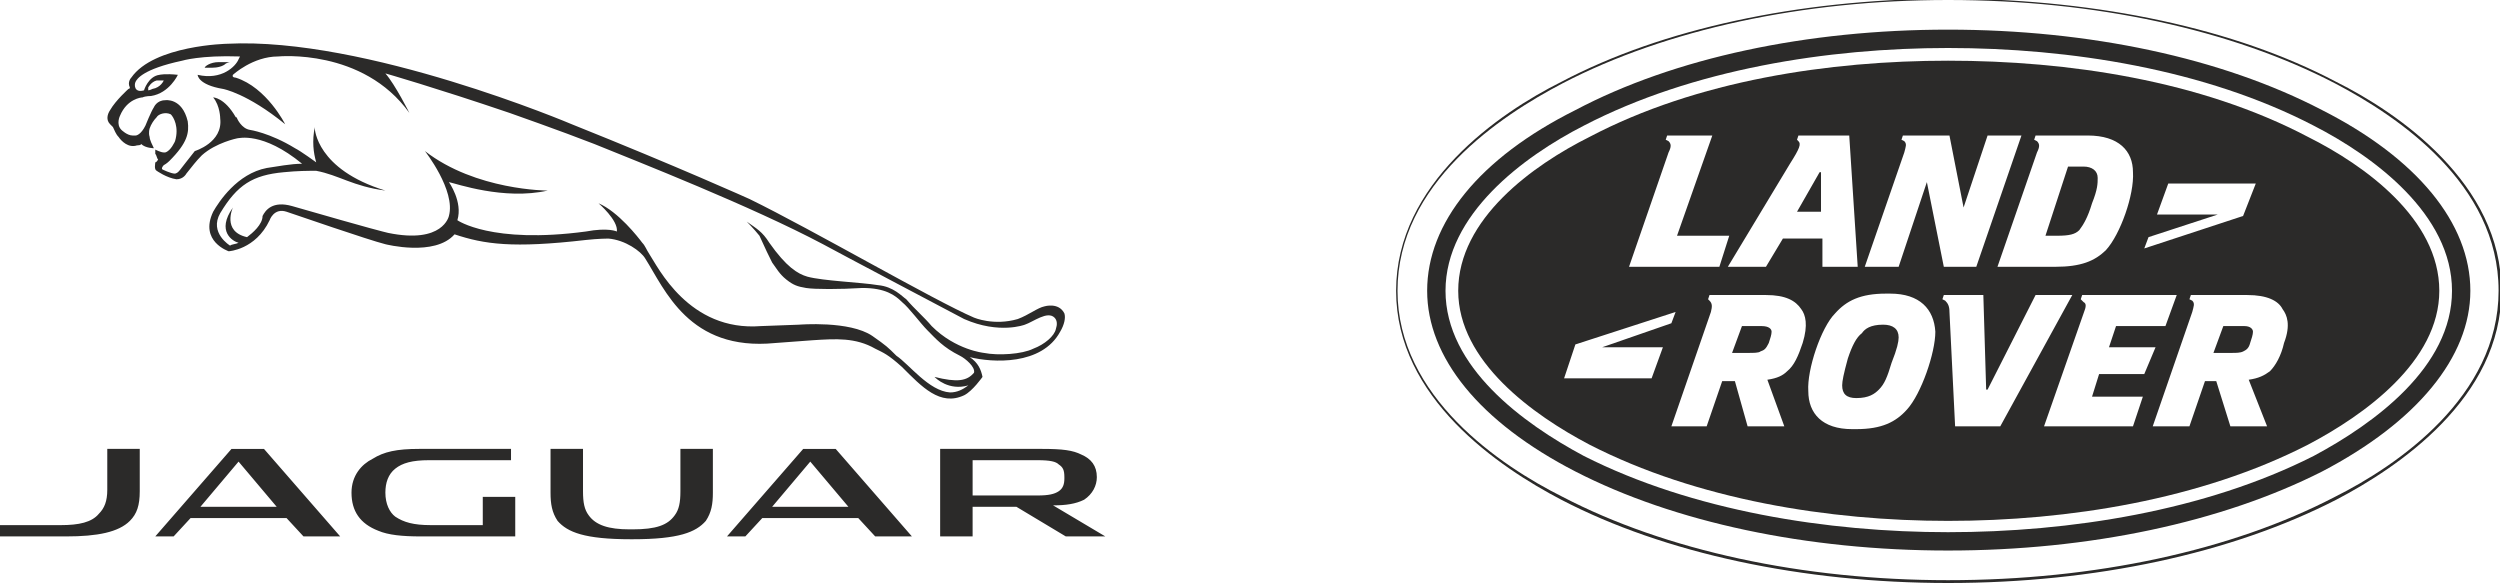 <?xml version="1.0" encoding="UTF-8"?>
<!DOCTYPE svg PUBLIC "-//W3C//DTD SVG 1.1//EN" "http://www.w3.org/Graphics/SVG/1.1/DTD/svg11.dtd">
<!-- Creator: CorelDRAW X7 -->
<svg xmlns="http://www.w3.org/2000/svg" xml:space="preserve" width="1771px" height="413px" version="1.1" style="shape-rendering:geometricPrecision; text-rendering:geometricPrecision; image-rendering:optimizeQuality; fill-rule:evenodd; clip-rule:evenodd"
viewBox="0 0 1771 413"
 xmlns:xlink="http://www.w3.org/1999/xlink">
 <defs>
  <style type="text/css">
   <![CDATA[
    .fil0 {fill:#2B2A29;fill-rule:nonzero}
   ]]>
  </style>
 </defs>
 <g id="Слой_x0020_1">
  <path class="fil0" d="M1654 352c-73,38 -170,59 -274,59 -103,0 -200,-21 -273,-59 -44,-22 -117,-71 -117,-146 0,-76 73,-124 117,-147 73,-38 170,-59 273,-59 104,0 201,21 274,59 44,23 116,71 116,147 0,75 -72,124 -116,146zm-269 -353l-10 0c-101,1 -197,21 -269,59 -44,22 -117,72 -117,148 0,76 73,125 117,148 73,38 171,59 274,59 104,0 201,-21 275,-59 44,-23 117,-72 117,-148 0,-76 -73,-126 -117,-148 -72,-38 -168,-58 -270,-59z"/>
  <path class="fil0" d="M1639 323c-77,39 -173,54 -259,54 -85,0 -181,-15 -258,-54 -43,-23 -98,-63 -98,-117 0,-54 55,-95 98,-117 77,-40 173,-55 258,-55 86,0 182,15 259,55 43,22 98,63 98,117 0,54 -55,94 -98,117zm6 -245c-71,-37 -165,-57 -265,-57 -100,0 -194,20 -264,57 -68,34 -105,80 -105,128 0,47 37,93 105,128 70,36 164,56 264,56 100,0 194,-20 265,-56 67,-35 105,-81 105,-128 0,-48 -38,-94 -105,-128z"/>
  <path class="fil0" d="M1473 163c3,-4 6,-9 9,-19 4,-10 4,-14 4,-18 0,-5 -4,-8 -10,-8l-11 0 -16 49 8 0c9,0 13,-1 16,-4z"/>
  <path class="fil0" d="M1590 231l-15 0 -7 19 13 0c3,0 6,0 8,-1 2,-1 4,-2 5,-6 1,-3 2,-6 2,-8 0,-2 -2,-4 -6,-4z"/>
  <path class="fil0" d="M1334 230c-9,0 -13,3 -15,6 -4,3 -7,9 -10,18 -3,11 -4,16 -4,19 0,6 3,9 10,9 9,0 13,-3 16,-6 4,-4 6,-9 9,-19 4,-10 5,-15 5,-18 0,-6 -4,-9 -11,-9z"/>
  <path class="fil0" d="M1618 243c-2,9 -6,16 -10,20 -4,3 -8,5 -15,6l13 33 -26 0 -10 -32 -8 0 -11 32 -26 0 28 -81c1,-4 2,-6 0,-8l-2 -1 1 -3 40 0c14,0 22,4 25,10 3,4 6,11 1,24zm-100 38l-7 21 -63 0 28 -80c2,-5 2,-7 0,-8l-2 -2 1 -3 67 0 -8 22 -35 0 -5 15 33 0 -8 19 -32 0 -5 16 36 0zm-133 21l-4 -81c0,-4 -1,-6 -3,-8l-2 -1 1 -3 28 0 2 67 1 0 34 -67 26 0 -51 93 -32 0zm-34 -12c-8,9 -18,14 -36,14l-3 0c-21,0 -31,-11 -31,-27 -1,-15 9,-45 19,-55 8,-9 18,-14 36,-14l3 0c21,0 31,11 32,27 0,15 -10,44 -20,55zm-74 -47c-3,9 -6,16 -11,20 -3,3 -7,5 -14,6l12 33 -26 0 -9 -32 -9 0 -11 32 -25 0 28 -81c1,-4 1,-6 -1,-8l-1 -1 1 -3 40 0c14,0 21,4 25,10 3,4 5,11 1,24zm-99 3l-8 22 -62 0 8 -24 71 -23 -3 8 -49 17 43 0zm4 -146l-2 -1 1 -3 32 0 -25 71 37 0 -7 22 -64 0 28 -81c2,-4 2,-6 0,-8zm92 0l-1 -1 1 -3 36 0 6 93 -25 0 0 -20 -28 0 -12 20 -27 0 44 -73c7,-11 8,-14 6,-16zm75 0l-2 -1 1 -3 33 0 10 51 17 -51 24 0 -32 93 -23 0 -12 -60 -20 60 -24 0 28 -81c1,-4 2,-6 0,-8zm93 -4l37 0c22,0 32,11 32,26 1,16 -9,44 -19,55 -8,8 -18,12 -36,12l-41 0 28 -81c2,-4 2,-6 0,-8l-2 -1 1 -3zm80 72l49 -16 -43 0 8 -22 62 0 -9 23 -70 23 3 -8zm113 -71c-76,-40 -170,-54 -255,-54 -84,0 -178,14 -254,54 -40,20 -93,58 -93,109 0,50 53,88 93,109 76,39 170,54 254,54 85,0 179,-15 255,-54 40,-21 93,-59 93,-109 0,-51 -53,-89 -93,-109z"/>
  <polygon class="fil0" points="1290,122 1289,122 1273,150 1290,150 "/>
  <path class="fil0" d="M1248 231l-14 0 -7 19 12 0c3,0 7,0 8,-1 3,-1 4,-2 6,-6 1,-3 2,-6 2,-8 0,-2 -2,-4 -7,-4z"/>
  <path class="fil0" d="M105 64c0,0 0,-2 0,-2 0,0 2,-4 6,-5 0,0 2,0 5,0 0,0 -2,5 -8,6 0,0 -2,1 -3,1zm643 169c-1,5 -8,11 -16,14 -8,4 -25,5 -35,3 0,0 -20,-2 -37,-19 -5,-6 -12,-12 -18,-19 -3,-2 -9,-9 -20,-10 -12,-2 -39,-3 -50,-6 -7,-2 -15,-7 -27,-24 -5,-8 -9,-10 -16,-15 0,0 5,5 9,10 4,9 7,15 9,19 3,4 5,8 10,12 5,4 8,5 14,6 6,1 24,1 40,0 16,0 23,5 28,10 5,4 13,15 18,20 6,6 11,12 23,18 4,2 11,8 10,12 -5,6 -12,7 -28,3 1,1 10,10 24,6 -4,3 -8,5 -13,5 -15,-1 -29,-20 -38,-26 -6,-6 -7,-7 -17,-14 -16,-11 -52,-8 -52,-8l-27 1c-51,4 -73,-42 -79,-51 -2,-3 -3,-6 -5,-8 -3,-4 -17,-22 -31,-28 0,0 14,12 13,20 0,0 -6,-3 -22,0 -67,9 -91,-8 -91,-8 4,-13 -6,-27 -6,-27 5,1 39,13 70,6 0,0 -51,0 -87,-28 0,0 22,28 17,46 0,0 -4,20 -43,12 -4,-1 -9,-2 -68,-19 -14,-4 -19,3 -21,7 0,6 -7,12 -11,15 -18,-4 -10,-21 -10,-21 -12,17 0,24 4,25 -2,1 -5,1 -6,2 0,0 -15,-9 -7,-23 12,-20 23,-27 45,-29 10,-1 17,-1 23,-1 16,3 26,11 49,14 -49,-15 -50,-44 -50,-44 0,0 0,-1 0,-1 -2,10 -1,18 1,25 0,0 -11,-8 -15,-10 -18,-11 -32,-13 -32,-13 -6,-1 -9,-8 -9,-8 0,0 0,-1 -1,-1 -8,-14 -16,-14 -16,-14 5,6 5,15 5,15 2,17 -18,23 -18,23 -12,15 -11,15 -14,16 -3,0 -9,-3 -9,-3 -1,-1 1,-3 1,-3 2,-1 4,-3 4,-3 13,-13 14,-20 13,-28 -4,-17 -16,-15 -16,-15 -6,0 -8,5 -8,5 -2,3 -6,13 -6,13 -3,6 -6,7 -7,7 -1,0 -2,0 -2,0 -4,0 -8,-4 -8,-4 0,0 0,0 0,0 -4,-4 -1,-10 -1,-10 5,-12 15,-13 16,-13 2,-1 6,-1 6,-1 13,-2 19,-15 19,-15 -9,-1 -13,0 -13,0 -8,1 -11,11 -11,11 -7,2 -7,-4 -6,-6 1,-2 5,-9 33,-15 0,0 13,-4 41,-3 0,0 0,0 -1,2 -2,5 -12,15 -29,11 0,0 0,7 18,10 0,0 17,3 44,25 0,0 -13,-26 -35,-33 0,0 -3,0 -2,-2 0,0 14,-13 32,-13 0,0 60,-6 93,40 0,0 -10,-20 -17,-28 0,0 35,10 88,28 0,0 37,13 60,22 32,13 111,44 162,71 9,5 100,53 100,53 25,11 43,4 43,4 6,-2 16,-10 21,-5 2,2 2,5 1,8zm6 -11c-4,-8 -14,-5 -14,-5 -5,1 -11,6 -19,9 -17,5 -31,-1 -31,-1 -28,-12 -114,-62 -159,-84 0,0 -51,-23 -126,-53 0,0 -146,-62 -244,-57 0,0 -52,1 -68,24 0,0 -3,3 -1,7 0,0 0,1 -1,1 0,0 -9,8 -13,15 -2,3 -3,7 0,10 0,0 1,1 2,2 1,2 2,5 4,7 2,3 7,8 13,6 3,0 3,-1 3,-1 3,3 9,3 9,3 -1,-2 -3,-6 -3,-8 -1,-3 0,-6 0,-6 1,-3 3,-6 5,-8 1,-2 6,-4 10,-2 2,2 6,9 3,19 0,0 -3,7 -7,8 0,0 0,0 -1,0 -2,0 -6,-2 -6,-2 0,0 0,0 0,3 1,1 1,3 2,4 0,0 -1,2 -2,2 0,1 -1,5 1,6 0,0 7,5 14,6 5,0 7,-4 7,-4 4,-5 7,-9 11,-13 10,-9 25,-12 25,-12 1,0 18,-5 46,18 -8,0 -18,2 -25,3 -21,4 -34,24 -38,31 -10,21 11,28 11,28 0,0 19,-1 29,-22 0,0 3,-9 12,-6 6,2 58,20 70,23 0,0 35,9 49,-7 21,7 41,10 93,4 9,-1 16,-1 16,-1 12,1 23,9 26,14 14,22 31,66 92,60l27 -2c16,-1 30,-2 44,6 6,3 9,4 19,13 14,14 27,28 44,20 6,-3 13,-13 13,-13 -1,-5 -3,-10 -9,-14 16,4 51,6 64,-18 3,-5 4,-10 3,-13zm-606 -174c0,0 1,0 2,0 4,0 8,-1 10,-3 2,-1 3,-1 3,-1 -2,0 -6,0 -8,0 -6,0 -10,3 -10,4 0,0 1,0 3,0z"/>
  <path class="fil0" d="M505 318l0 31c0,8 -1,14 -5,20 -7,8 -19,13 -52,13l-1 0c-33,0 -45,-5 -52,-13 -4,-6 -5,-12 -5,-20l0 -31 23 0 0 30c0,8 1,13 4,17 5,7 14,10 29,10l2 0c17,0 25,-3 30,-10 3,-4 4,-9 4,-17l0 -30 23 0zm230 8c9,0 13,1 15,3 3,2 4,4 4,9l0 1c0,4 -1,7 -4,9 -3,2 -7,3 -15,3l-46 0 0 -25 46 0zm11 32c9,0 16,-1 22,-4 6,-4 9,-10 9,-16 0,-8 -4,-13 -11,-16 -6,-3 -13,-4 -28,-4l-72 0 0 62 23 0 0 -21 31 0 35 21 28 0 -37 -22zm-404 14l0 -20 23 0 0 28 -67 0c-13,0 -23,-1 -30,-4 -13,-5 -19,-14 -19,-27 0,-12 7,-20 15,-24 8,-5 17,-7 33,-7l65 0 0 8 -58 0c-12,0 -19,2 -24,6 -5,4 -7,10 -7,17 0,8 3,14 7,17 6,4 13,6 25,6l37 0zm-243 -54l0 30c0,10 -2,16 -7,21 -8,8 -23,11 -45,11l-47 0 0 -8 43 0c13,0 22,-2 27,-8 4,-4 6,-9 6,-17l0 -29 23 0zm509 49l-68 0 -12 13 -13 0 54 -62 23 0 54 62 -26 0 -12 -13zm-61 -8l54 0 -27 -32 -27 32zm-344 8l-68 0 -12 13 -13 0 54 -62 23 0 54 62 -26 0 -12 -13zm-61 -8l54 0 -27 -32 -27 32z"/>
 </g>
</svg>
